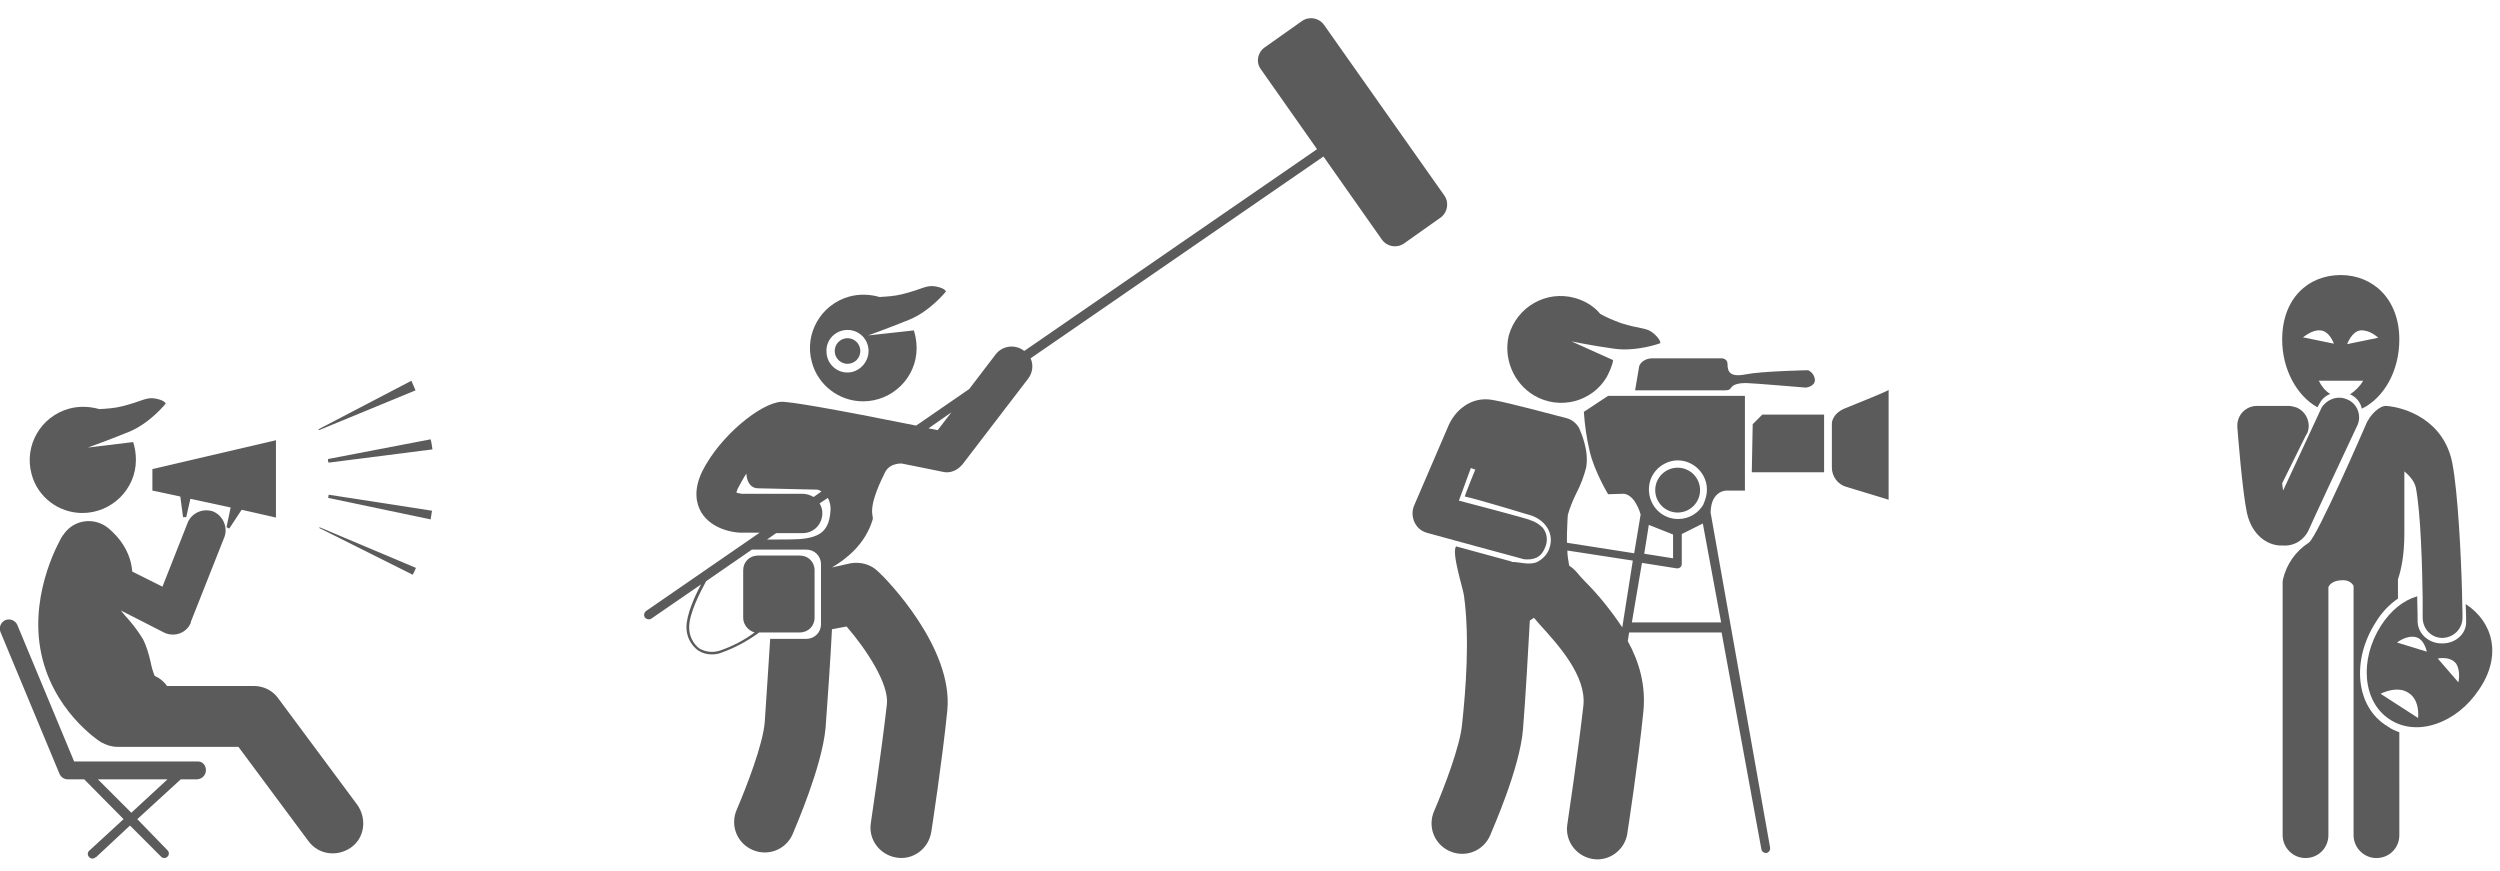 <?xml version="1.0" encoding="utf-8"?>
<!-- Generator: Adobe Illustrator 20.0.0, SVG Export Plug-In . SVG Version: 6.00 Build 0)  -->
<svg version="1.1" id="Layer_1" xmlns="http://www.w3.org/2000/svg" xmlns:xlink="http://www.w3.org/1999/xlink" x="0px" y="0px"
	 width="546.3px" height="190.4px" viewBox="0 0 546.3 190.4" style="enable-background:new 0 0 546.3 190.4;" xml:space="preserve"
	>
<style type="text/css">
	.st0{fill:#5B5B5B;}
</style>
<title>team</title>
<path class="st0" d="M60.8,152.6c-1.2-1.7-3.2-2.7-5.3-2.7h-19c-0.7-1-1.7-1.8-2.7-2.2c-0.4-1-0.7-2-0.9-3.1c-0.4-1.7-0.9-3.5-1.7-5
	c-1.1-1.8-2.4-3.5-3.8-5l-1-1.2l9.4,4.8c2.2,1.1,4.8,0.2,5.8-1.9c0.1-0.1,0.1-0.2,0.1-0.4l7.4-18.7c0.7-2.2-0.5-4.7-2.7-5.5
	c-2.1-0.6-4.3,0.3-5.3,2.3l-5.6,14.2l-6.6-3.3c-0.4-5.6-4.6-9-5.5-9.7c-3-2.2-7.1-1.6-9.3,1.3c-0.1,0.1-0.2,0.4-0.4,0.5
	c-0.3,0.5-7.1,11.8-4.9,24.7c2.3,13.4,12.8,20.2,13.3,20.5c1.1,0.6,2.3,1,3.5,1h26.5l15.3,20.6c2.2,3,6.3,3.5,9.3,1.4
	s3.5-6.3,1.4-9.3L60.8,152.6z"/>
<path class="st0" d="M43.1,166.4H16.2L3.8,136.6c-0.4-1-1.6-1.5-2.6-1.1c-1,0.4-1.5,1.6-1.1,2.6l12.9,31c0.3,0.7,1,1.2,1.8,1.2h3.6
	l8.6,8.7l-7.4,6.8c-0.4,0.3-0.6,0.9-0.2,1.4c0.3,0.4,0.9,0.6,1.4,0.2c0.1-0.1,0.1-0.1,0.2-0.1l7.4-6.9l6.8,6.8c0.4,0.4,1,0.4,1.4,0
	c0.4-0.4,0.4-1,0-1.4L30,179l9.5-8.7H43c1.1,0,2-0.9,2-2C45,167.2,44.2,166.3,43.1,166.4L43.1,166.4z M28.7,177.6l-7.3-7.3h15.2
	L28.7,177.6z"/>
<path class="st0" d="M18,112.1c6.4,0,11.7-5.2,11.7-11.6c0-1.3-0.2-2.7-0.6-3.9l-9.9,1.2c0,0,4.2-1.5,8.9-3.4
	c4.7-1.9,8.1-6.2,8.1-6.2s-0.1-0.7-2.2-1.1s-2.9,0.6-7.4,1.7c-1.6,0.4-3.2,0.5-4.9,0.6c-2.1-0.6-4.4-0.7-6.6-0.1l0,0
	c-6.2,1.7-9.9,8.1-8.2,14.3C8.2,108.6,12.8,112.1,18,112.1L18,112.1z"/>
<polygon class="st0" points="50.1,115.5 52.8,111.4 60.3,113.1 60.3,96.2 33.3,102.5 33.3,107.2 39.4,108.5 40,113 40.7,113 
	41.6,109 50.4,110.9 49.5,115.2 "/>
<path class="st0" d="M90.8,85.3c-0.3-0.7-0.6-1.4-0.9-2.1L69.6,93.8l0.1,0.2L90.8,85.3z"/>
<path class="st0" d="M69.8,115.4l20.4,10.2c0.2-0.5,0.5-1,0.7-1.5l-21.1-8.9L69.8,115.4z"/>
<path class="st0" d="M71.8,101.1l22.7-2.9c-0.1-0.7-0.2-1.5-0.4-2.2l-22.4,4.3C71.6,100.6,71.7,100.8,71.8,101.1z"/>
<path class="st0" d="M71.7,108.8l22.4,4.7c0.1-0.6,0.2-1.2,0.3-1.9l-22.6-3.5C71.8,108.3,71.8,108.5,71.7,108.8z"/>
<path class="st0" d="M335.2,86.4c5.6,3.3,12.7,1.4,15.9-4c0.6-1.2,1.2-2.4,1.4-3.7l-9.1-4.1c0,0,4.3,0.9,9.3,1.6s10.1-1.2,10.1-1.2
	s0.2-0.7-1.4-2.1c-1.6-1.4-2.8-0.9-7.2-2.3c-1.6-0.6-3.1-1.2-4.5-2c-1.4-1.7-3.4-2.9-5.6-3.5l0,0l0,0c-6.2-1.7-12.6,1.9-14.4,8.2
	C328.5,78.3,330.7,83.7,335.2,86.4L335.2,86.4z"/>
<path class="st0" d="M373.8,112c0.1-4.9,3.5-4.8,3.5-4.8h4V86.5h-29.9l-5.3,3.5c0.2,2.9,0.6,5.8,1.3,8.7c1,4.3,4,9.3,4,9.3l3.3-0.1
	c0,0,1.2-0.1,2.4,1.5c0.6,0.9,1.1,1.9,1.4,3v0.1l-1.4,8.4l-14.7-2.3c0-1.2,0-2.7,0.1-4.3c0-0.7,0.1-1.4,0.1-1.8
	c0.5-1.7,1.1-3.2,1.9-4.8c0.9-1.7,1.6-3.6,2.1-5.5c0.7-3.8-1.2-7.8-1.5-8.6c-0.6-1.1-1.6-1.9-2.7-2.2c-0.5-0.1-12.6-3.4-16.2-4
	c-4.8-0.9-8.4,2.4-9.8,5.9l-7.4,17.2c-0.9,2.2,0.1,4.8,2.2,5.7c0.1,0.1,0.4,0.1,0.5,0.2c0,0,21.2,5.8,21.3,5.8
	c1.9,0.2,3.7-0.2,4.6-2.5c0.7-1.4,0.5-3.2-0.5-4.4c-0.7-0.7-1.6-1.3-2.6-1.6c-0.3-0.3-15.7-4.3-15.7-4.3l2.6-7.1c0-0.1,1,0.4,1,0.3
	s-2.5,6.1-2.3,5.9c2.5,0.5,14,4,14,4c3.1,0.8,5.5,3.6,4.6,6.9c-0.4,1.6-1.5,2.8-3,3.5c-1.7,0.6-3.6-0.1-5.3-0.1
	c-0.1,0-0.1,0-0.1-0.1l-12.1-3.3c-1.1,1.2,1.5,9.2,1.7,10.7c1.3,9.4,0.4,20.6-0.4,28.1c-0.4,4.8-4,14.1-6.1,19
	c-1.5,3.4,0,7.3,3.4,8.8c3.4,1.5,7.3,0,8.8-3.4c0.6-1.5,6.5-14.7,7.2-23.2c0.5-5.9,1.2-18.2,1.5-23.8c0.3-0.2,0.6-0.4,0.9-0.6
	l1.2,1.4c4.1,4.5,10.3,11.3,9.6,17.8c-1.2,10.6-3.5,25.8-3.5,25.9c-0.6,3.6,1.9,7,5.5,7.6c3.6,0.6,7-1.9,7.6-5.5v-0.1
	c0.1-0.6,2.4-15.6,3.5-26.5c0.6-5.8-0.9-11-3.4-15.5l0.3-1.9h20.2l8.7,47.4c0.1,0.5,0.5,0.8,1,0.8h0.1c0.5-0.1,0.9-0.6,0.8-1.2l0,0
	L373.8,112z M366.6,100.6c3.5,0,6.4,2.9,6.4,6.4c0,1.1-0.3,2.1-0.7,3l0,0c-0.1,0.4-0.4,0.7-0.6,1l0,0c-2.2,2.8-6.3,3.2-9,1
	s-3.2-6.3-1-9C362.8,101.6,364.7,100.6,366.6,100.6L366.6,100.6z M360.3,114.7l5.3,2.1v5.2l-6.3-1L360.3,114.7z M354.5,137.1
	c-2.4-3.6-5.1-7-8.2-10.1c-0.6-0.6-1.2-1.3-1.7-1.9c-0.5-0.6-1.1-1.1-1.7-1.5c-0.2-1.1-0.4-2.2-0.4-3.3l14.3,2.2L354.5,137.1z
	 M356.6,136l2.2-13l7.6,1.2h0.1c0.6,0,1-0.4,1-1l0,0v-6.5l4.6-2.3l4,21.6H356.6z"/>
<circle class="st0" cx="366.6" cy="107.1" r="4.9"/>
<path class="st0" d="M358.2,80l-0.9,5.3h18.2c2,0,2.3,0.1,2.8-0.6c0.5-0.8,2-1,3.2-1s13.1,1,13.1,1s2-0.2,2-1.7
	c-0.1-0.9-0.6-1.7-1.5-2.1c0,0-10.1,0.2-13.6,0.9c-3.5,0.7-4-0.6-4-2.2c0-1.5-1.6-1.3-1.6-1.3H361C358.7,78.4,358.2,80,358.2,80z"/>
<polygon class="st0" points="383,92.7 382.8,103.2 398.6,103.2 398.6,90.6 385.1,90.6 "/>
<path class="st0" d="M403,89.3c-2.7,1.2-2.7,3.2-2.7,3.2v9.7c0,1.9,1.3,3.7,3.2,4.2l9.2,2.8v-24C412.7,85.4,405.7,88.2,403,89.3z"/>
<path class="st0" d="M538.8,132c0.1,2.2,0.1,3.5,0.1,3.8c0.1,2.6-2.2,4.8-5.2,4.8h-0.1c-2.9,0-5.2-2.1-5.3-4.7c0-0.1,0-2.3-0.1-5.6
	c-3,0.9-5.7,3-7.9,6.4c-4.8,7.5-4,16.7,1.9,20.5c5.9,3.9,14.6,0.9,19.5-6.5C546.8,143.3,544.8,135.9,538.8,132z M528.4,156.9
	l-8.2-5.3c0,0,3.6-1.9,6.1-0.2C528.9,153,528.4,156.9,528.4,156.9L528.4,156.9z M523.8,140.4c0,0,2-1.6,4-1.2c2,0.4,2.5,3.2,2.5,3.2
	L523.8,140.4z M537.2,149.1l-4.5-5.2c0,0,2.7-0.6,4,1.1C537.8,146.7,537.2,149.1,537.2,149.1L537.2,149.1z"/>
<path class="st0" d="M519.2,135.9c1.2-2,2.9-3.8,4.8-5.1V127c0-0.1,0-0.3,0-0.4c0.7-2.1,1.4-5.2,1.4-10V103c0.9,0.8,2.1,1.9,2.5,3.5
	c1.1,5.7,1.4,17.4,1.5,24l0,0c0,0.9,0,1.6,0,2.3l0,0c0,0.4,0,0.9,0,1.2v0.1c0,0.1,0,0.1,0,0.2v0.1c0,0.3,0,0.4,0,0.6v0.1
	c0.1,2.4,1.9,4.3,4.3,4.3h0.1c2.4-0.1,4.3-2,4.3-4.4v-0.6v-0.5l0,0c0-1-0.1-2.6-0.1-4.5l0,0c-0.2-7.9-0.9-21.8-2.1-28.1
	c-1.8-9.5-10.3-12.3-14.5-12.6c-1.2-0.1-3.5,1.7-4.5,4.3c0,0-10.6,24.5-12.4,25.6c-2.8,1.8-4.8,4.6-5.6,7.9c-0.1,0.4-0.1,0.6-0.1,1
	v55c0,2.7,2.2,5,5,5s5-2.2,5-5v-54.2c0.2-0.5,0.9-1.4,2.8-1.5c1.4-0.1,2.2,0.4,2.7,1.2v54.5c0,2.7,2.2,5,5,5s5-2.2,5-5V160
	c-0.9-0.3-1.8-0.7-2.6-1.3C514.7,154.5,513.8,144.2,519.2,135.9z"/>
<path class="st0" d="M506.4,89l0.4-0.7c0.5-1,1.3-1.8,2.4-2.2l0,0c-1.1-0.7-1.9-1.7-2.5-2.9h9.7c-0.7,1.2-1.7,2.2-2.9,3l-0.1-0.1
	c1.4,0.6,2.4,1.7,2.7,3.2c4.8-2.3,8.2-8.2,8.2-15.1c0-8.9-5.8-14.1-12.8-14.1c-7.1,0-12.8,5.1-12.8,14.1
	C498.7,80.7,501.9,86.5,506.4,89z M515.8,72.2c2-0.2,3.9,1.6,3.9,1.6l-6.8,1.4C512.9,75.2,513.9,72.4,515.8,72.2L515.8,72.2z
	 M507.1,72.2c2,0.2,2.9,2.9,2.9,2.9l-6.8-1.4C503.3,73.8,505.1,72,507.1,72.2z"/>
<path class="st0" d="M504.5,115.8c0.5-1.2,7.2-15.6,10.7-23c0.9-2.2-0.2-4.8-2.5-5.6c-2-0.8-4.3,0.1-5.4,1.9
	c-0.3,0.6-5.3,11.5-8.4,18.1c-0.1-0.5-0.1-1-0.2-1.6l5.1-10.3c0.1-0.2,0.3-0.5,0.4-0.7l0,0l0,0c0.9-2.2-0.3-4.8-2.5-5.6
	c-0.5-0.1-1-0.3-1.5-0.3h-7c-2.4,0-4.3,1.9-4.3,4.3c0,0.1,0,0.2,0,0.3c0.1,1.4,1.1,14.1,2.1,18.8c1.1,4.8,4.3,6.9,7.1,7.1
	c0.2,0,0.5,0,0.7,0C501.3,119.4,503.5,118,504.5,115.8z"/>
<circle class="st0" cx="185.2" cy="76.7" r="2.8"/>
<path class="st0" d="M188.6,87.7c6.4,0,11.7-5.2,11.7-11.6c0-1.3-0.2-2.6-0.6-3.9l-10,1.1c0,0,4.2-1.5,8.9-3.4
	c4.7-1.9,8.1-6.2,8.1-6.2s-0.1-0.7-2.2-1.1s-2.9,0.6-7.4,1.7c-1.6,0.4-3.2,0.5-4.9,0.6c-2.1-0.6-4.4-0.7-6.6-0.1l0,0
	c-6.2,1.7-9.9,8.1-8.2,14.3C178.7,84.1,183.3,87.7,188.6,87.7L188.6,87.7z M185.2,72.1c2.6,0,4.6,2.1,4.6,4.6c0,2.5-2.1,4.7-4.6,4.7
	c-2.6,0-4.6-2.1-4.6-4.6l0,0C180.5,74.2,182.6,72.1,185.2,72.1z"/>
<path class="st0" d="M315.6,42.7L289.3,5.4c-1.1-1.5-3.2-1.9-4.8-0.8l0,0l-8.2,5.8c-1.5,1.1-1.9,3.2-0.8,4.7l12.3,17.5l-64,44.1
	l-0.1-0.1c-1.9-1.4-4.6-1.1-6.1,0.8l-5.8,7.6L200.2,93c-17.9-3.6-27.8-5.3-29.5-5.2c-4.5,0.3-13.3,7.4-17.2,15.1
	c-2.1,4.3-1.3,7.2-0.3,9c2.4,4,7.6,4.5,8.6,4.5h4.2l-24.8,17.1c-0.4,0.3-0.6,0.9-0.3,1.4c0.3,0.4,0.9,0.6,1.4,0.3l10.9-7.5
	c-1.4,2.6-3.2,6.6-3.2,9.4c0,1.9,0.9,3.8,2.5,5c0.9,0.6,1.9,0.9,3,0.9c0.8,0,1.5-0.1,2.2-0.4c2.8-1,5.4-2.4,7.8-4.1l0.4-0.3h8.9
	c1.8,0,3.2-1.4,3.2-3.2l0,0v-10.4c0-1.8-1.4-3.2-3.2-3.2l0,0h-9.2c-1.8,0-3.2,1.4-3.2,3.2l0,0v10.4c0,1.5,1.1,2.8,2.5,3.2
	c-2.3,1.7-4.8,3-7.4,3.9c-1.6,0.6-3.3,0.4-4.7-0.4c-1.4-1.1-2.2-2.8-2.2-4.5c-0.1-3,2.4-7.8,3.7-10.2l10-6.9h11.9
	c1.8,0,3.2,1.4,3.2,3.2l0,0v13.1c0,1.8-1.4,3.2-3.2,3.2l0,0h-7.9c-0.4,6.1-0.9,14.1-1.2,18.3c-0.4,4.8-4,14.1-6.1,19
	c-1.5,3.4,0,7.3,3.4,8.8s7.3,0,8.8-3.4c0.6-1.5,6.4-14.7,7.2-23.2c0.4-5.3,1.1-15.4,1.4-21.6l3.2-0.6c4.4,5.1,9.3,12.6,8.8,17
	c-1.2,10.6-3.5,25.8-3.5,25.9c-0.6,3.6,1.9,7,5.6,7.6c3.6,0.6,7-1.9,7.6-5.6c0.1-0.6,2.4-15.6,3.5-26.5
	c1.4-13.7-13.3-28.8-15.1-30.4c-1.6-1.6-3.9-2.2-6.1-1.8l-4,0.9c3.2-1.9,7.3-5.1,8.9-10.5c0.3-0.9-1.5-1.9,2.7-10.3
	c1.1-2.2,3.9-1.9,3.7-1.9c2.6,0.5,7.4,1.5,8.9,1.8c1.6,0.4,3.2-0.3,4.3-1.6l14.4-18.8c0.9-1.2,1.2-2.9,0.5-4.4l64-44.1l12.8,18.2
	c1.1,1.5,3.2,1.9,4.8,0.8l0,0l8.2-5.8C316.3,46.3,316.7,44.2,315.6,42.7z M175.3,107.9h-13.2c-0.4-0.1-0.9-0.1-1.2-0.3
	c0.1-0.3,0.2-0.5,0.3-0.8c0.3-0.6,1.5-2.8,1.9-3.3c0.1,2,1.1,3.2,2.5,3.2l13.1,0.3c0.3,0.1,0.5,0.2,0.8,0.4l-1.7,1.2
	C176.9,108.1,176.1,107.9,175.3,107.9z M181.5,111.2c-0.2,4.6-2,6.2-6.7,6.6c-1.4,0.1-4.8,0.1-7.2,0.1l2-1.4h5.8
	c2.4,0,4.3-1.9,4.3-4.4c0-0.7-0.2-1.4-0.6-2.1l1.8-1.2C181.3,109.5,181.5,110.4,181.5,111.2L181.5,111.2z M204.9,94l-2-0.4l5-3.5
	L204.9,94z"/>
</svg>
